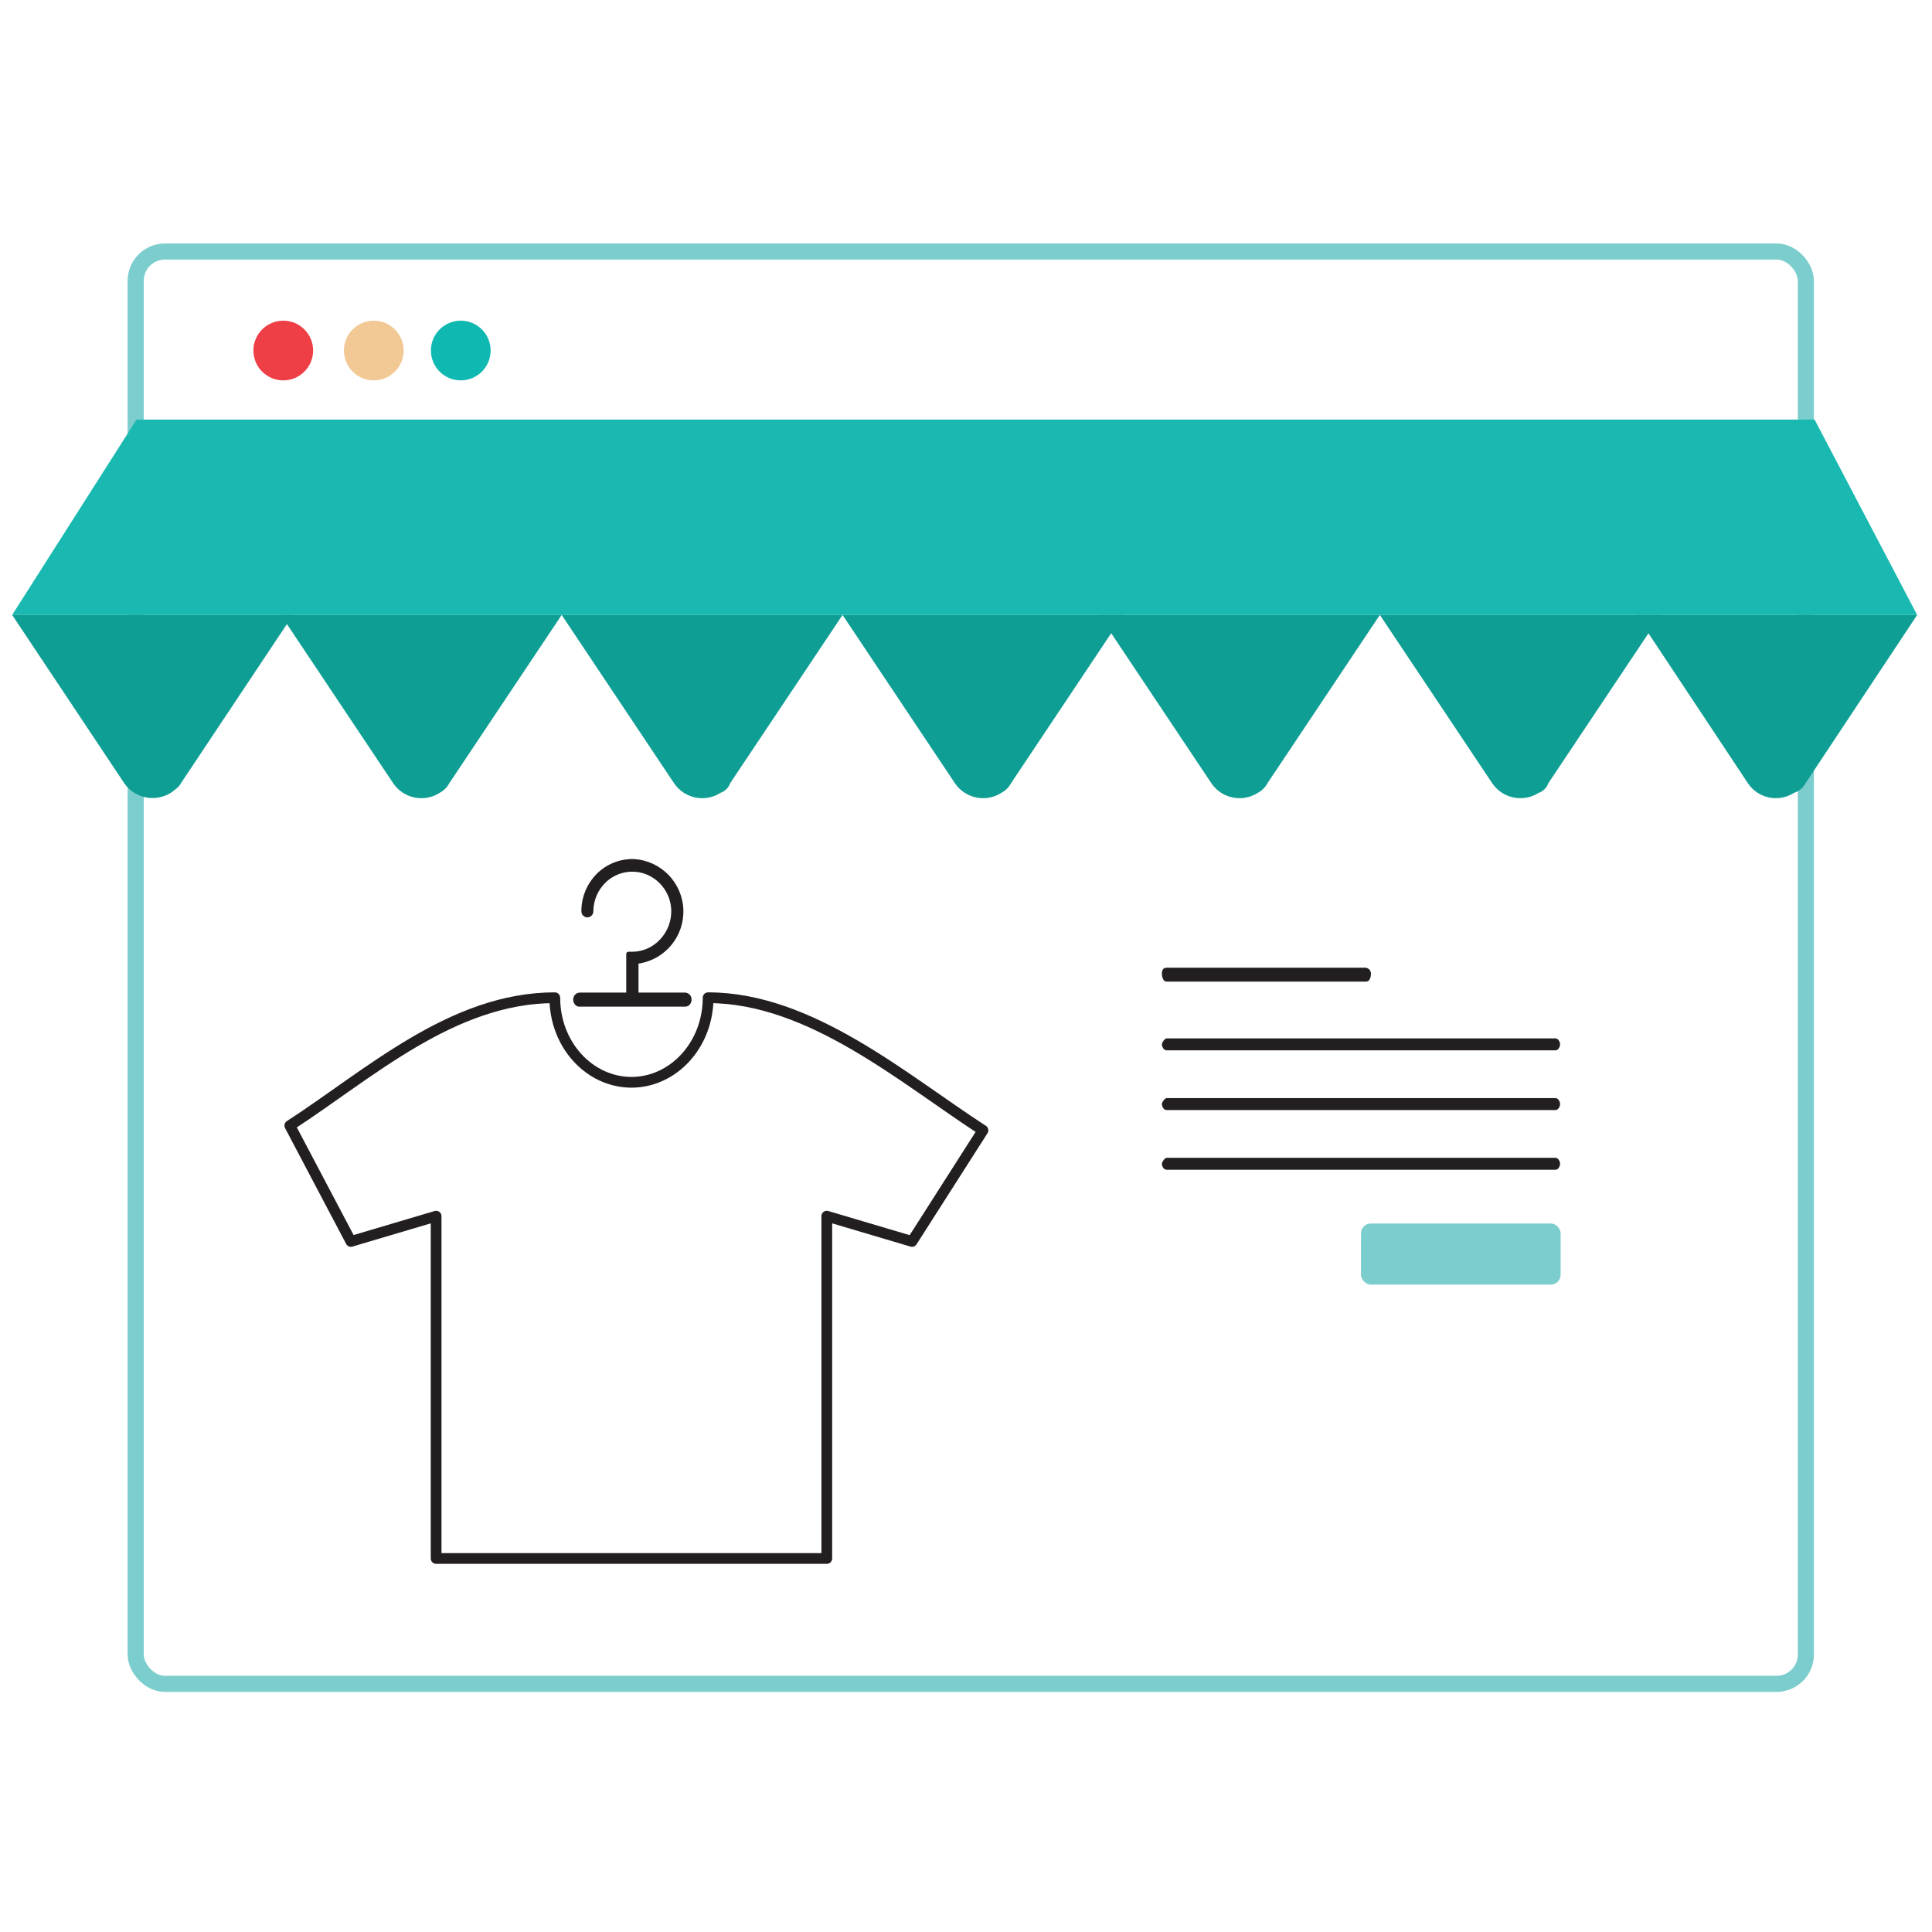 <?xml version="1.0" encoding="UTF-8"?>
<svg width="180px" height="180px" viewBox="0 0 180 180" version="1.1" xmlns="http://www.w3.org/2000/svg" xmlns:xlink="http://www.w3.org/1999/xlink">
    <title>polo_step 1 copy</title>
    <defs>
        <rect id="path-1" x="0" y="0" width="179.971" height="179.971"></rect>
    </defs>
    <g id="Page-1" stroke="none" stroke-width="1" fill="none" fill-rule="evenodd">
        <g id="pf-landing-sportswear-brand" transform="translate(-247, -3993)">
            <g id="Group-3" transform="translate(160, 3907)">
                <g id="Group-15" transform="translate(0, 86)">
                    <g id="polo_step-1-copy" transform="translate(87, 0)">
                        <mask id="mask-2" fill="white">
                            <use xlink:href="#path-1"></use>
                        </mask>
                        <g id="Rectangle"></g>
                        <g id="connect-online-store" mask="url(#mask-2)">
                            <g transform="translate(1, 23)">
                                <rect id="Rectangle" stroke="#7CCDCD" stroke-width="1.5" fill="none" x="11.641" y="0.435" width="155.606" height="133.445" rx="2.729"></rect>
                                <path d="M62.847,69.479 L58.488,69.479 L58.488,66.776 C60.975,66.408 62.779,64.217 62.665,61.705 C62.55,59.193 60.553,57.176 58.042,57.036 C56.753,57.005 55.508,57.503 54.596,58.414 C53.676,59.342 53.161,60.597 53.165,61.904 C53.165,62.105 53.27,62.292 53.443,62.395 C53.617,62.496 53.831,62.496 54.005,62.395 C54.178,62.292 54.283,62.105 54.283,61.904 C54.287,60.894 54.697,59.928 55.42,59.222 C56.446,58.227 57.966,57.939 59.285,58.489 C60.614,59.062 61.492,60.352 61.539,61.799 C61.567,62.802 61.198,63.776 60.513,64.509 C59.848,65.242 58.907,65.663 57.917,65.672 L57.546,65.672 C57.493,65.672 57.442,65.693 57.404,65.731 C57.367,65.768 57.346,65.819 57.346,65.872 L57.346,69.479 L52.988,69.479 C52.648,69.503 52.39,69.794 52.406,70.134 C52.404,70.3 52.46,70.461 52.565,70.589 C52.664,70.713 52.812,70.786 52.97,70.79 C52.976,70.79 52.982,70.79 52.988,70.789 L62.844,70.789 C63.008,70.786 63.162,70.714 63.27,70.59 C63.376,70.46 63.432,70.296 63.429,70.129 C63.444,69.79 63.185,69.502 62.847,69.479 L62.847,69.479 Z" id="Path" stroke="none" fill="#231F20" fill-rule="nonzero"></path>
                                <path d="M126.286,68.456 L107.694,68.456 C107.399,68.456 107.251,68.085 107.251,67.714 C107.251,67.343 107.399,67.158 107.694,67.158 L126.138,67.158 C126.292,67.147 126.443,67.201 126.555,67.307 C126.667,67.412 126.73,67.56 126.728,67.714 C126.728,68.085 126.581,68.456 126.286,68.456 Z" id="Path" stroke="none" fill="#231F20" fill-rule="nonzero"></path>
                                <path d="M143.915,74.856 L107.686,74.856 C107.396,74.856 107.251,74.485 107.251,74.299 C107.251,74.114 107.541,73.743 107.686,73.743 L143.915,73.743 C144.205,73.743 144.35,74.114 144.35,74.299 C144.35,74.485 144.205,74.856 143.915,74.856 Z" id="Path-2" stroke="none" fill="#231F20" fill-rule="nonzero"></path>
                                <path d="M143.915,80.421 L107.686,80.421 C107.396,80.421 107.251,80.05 107.251,79.864 C107.251,79.679 107.541,79.308 107.686,79.308 L143.915,79.308 C144.205,79.308 144.35,79.679 144.35,79.864 C144.35,80.05 144.205,80.421 143.915,80.421 Z" id="Path-3" stroke="none" fill="#231F20" fill-rule="nonzero"></path>
                                <path d="M143.915,85.985 L107.686,85.985 C107.396,85.985 107.251,85.614 107.251,85.429 C107.251,85.243 107.541,84.872 107.686,84.872 L143.915,84.872 C144.205,84.872 144.35,85.243 144.35,85.429 C144.35,85.614 144.205,85.985 143.915,85.985 Z" id="Path-4" stroke="none" fill="#231F20" fill-rule="nonzero"></path>
                                <g id="Group" stroke="none" stroke-width="1" fill="none" fill-rule="evenodd" transform="translate(0, 15.839)">
                                    <polygon id="Path-5" fill="#19B9B1" fill-rule="nonzero" points="177.617 18.454 0.132 18.454 11.724 0.25 168.06 0.25"></polygon>
                                    <path d="M40.863,34.128 L51.33,18.454 L25.162,18.454 L35.629,34.128 C36.589,35.555 38.512,35.955 39.961,35.028 C40.345,34.825 40.659,34.511 40.863,34.128 Z" id="Path-6" fill="#0E9E94" fill-rule="nonzero"></path>
                                    <path d="M15.833,34.167 L26.3,18.454 L0.133,18.454 L10.6,34.167 C11.097,34.867 11.856,35.338 12.704,35.474 C13.552,35.61 14.42,35.399 15.111,34.889 C15.292,34.709 15.653,34.528 15.833,34.167 Z" id="Path-7" fill="#0E9E94" fill-rule="nonzero"></path>
                                    <path d="M67.031,34.128 L77.498,18.454 L51.33,18.454 L61.797,34.128 C62.756,35.555 64.68,35.955 66.128,35.028 C66.549,34.88 66.881,34.549 67.031,34.128 L67.031,34.128 Z" id="Path-8" fill="#0E9E94" fill-rule="nonzero"></path>
                                    <path d="M93.198,34.128 L103.665,18.454 L77.498,18.454 L87.965,34.128 C88.924,35.555 90.847,35.955 92.296,35.028 C92.68,34.825 92.994,34.511 93.198,34.128 L93.198,34.128 Z" id="Path-9" fill="#0E9E94" fill-rule="nonzero"></path>
                                    <path d="M117.09,34.128 L127.557,18.454 L101.39,18.454 L111.857,34.128 C112.816,35.555 114.739,35.955 116.188,35.028 C116.572,34.825 116.886,34.511 117.09,34.128 L117.09,34.128 Z" id="Path-10" fill="#0E9E94" fill-rule="nonzero"></path>
                                    <path d="M143.258,34.128 L153.725,18.454 L127.557,18.454 L138.024,34.128 C138.984,35.555 140.907,35.955 142.356,35.028 C142.777,34.88 143.108,34.549 143.258,34.128 Z" id="Path-11" fill="#0E9E94" fill-rule="nonzero"></path>
                                    <path d="M167.222,34.128 L177.617,18.454 L151.45,18.454 L161.845,34.128 C162.791,35.553 164.707,35.954 166.146,35.028 C166.61,34.882 166.996,34.558 167.222,34.128 L167.222,34.128 Z" id="Path-12" fill="#0E9E94" fill-rule="nonzero"></path>
                                </g>
                                <path d="M64.973,69.956 C64.973,74.312 61.769,77.836 57.811,77.836 L57.852,77.836 C53.894,77.836 50.69,74.312 50.69,69.956 L50.69,69.956 C41.138,69.956 33.368,77.099 26.001,81.868 L31.693,92.663 L39.633,90.307 L39.633,122.201 L76.03,122.201 L76.03,90.307 L83.97,92.663 L90.581,82.31 C83.214,77.541 74.525,69.956 64.973,69.956 L64.973,69.956 Z" id="Path" stroke="#231F20" stroke-width="1" fill="none" stroke-linecap="round" stroke-linejoin="round"></path>
                                <circle id="Oval" stroke="none" fill="#EE3F47" fill-rule="nonzero" cx="25.391" cy="9.658" r="2.782"></circle>
                                <circle id="Oval-2" stroke="none" fill="#0FB9B2" fill-rule="nonzero" cx="41.928" cy="9.658" r="2.782"></circle>
                                <circle id="Oval-3" stroke="none" fill="#F2C994" fill-rule="nonzero" cx="33.824" cy="9.658" r="2.782"></circle>
                                <rect id="Rectangle" stroke="none" fill="#7CCDCD" fill-rule="nonzero" x="125.801" y="90.994" width="18.599" height="5.688" rx="0.909"></rect>
                            </g>
                        </g>
                    </g>
                </g>
            </g>
        </g>
    </g>
</svg>